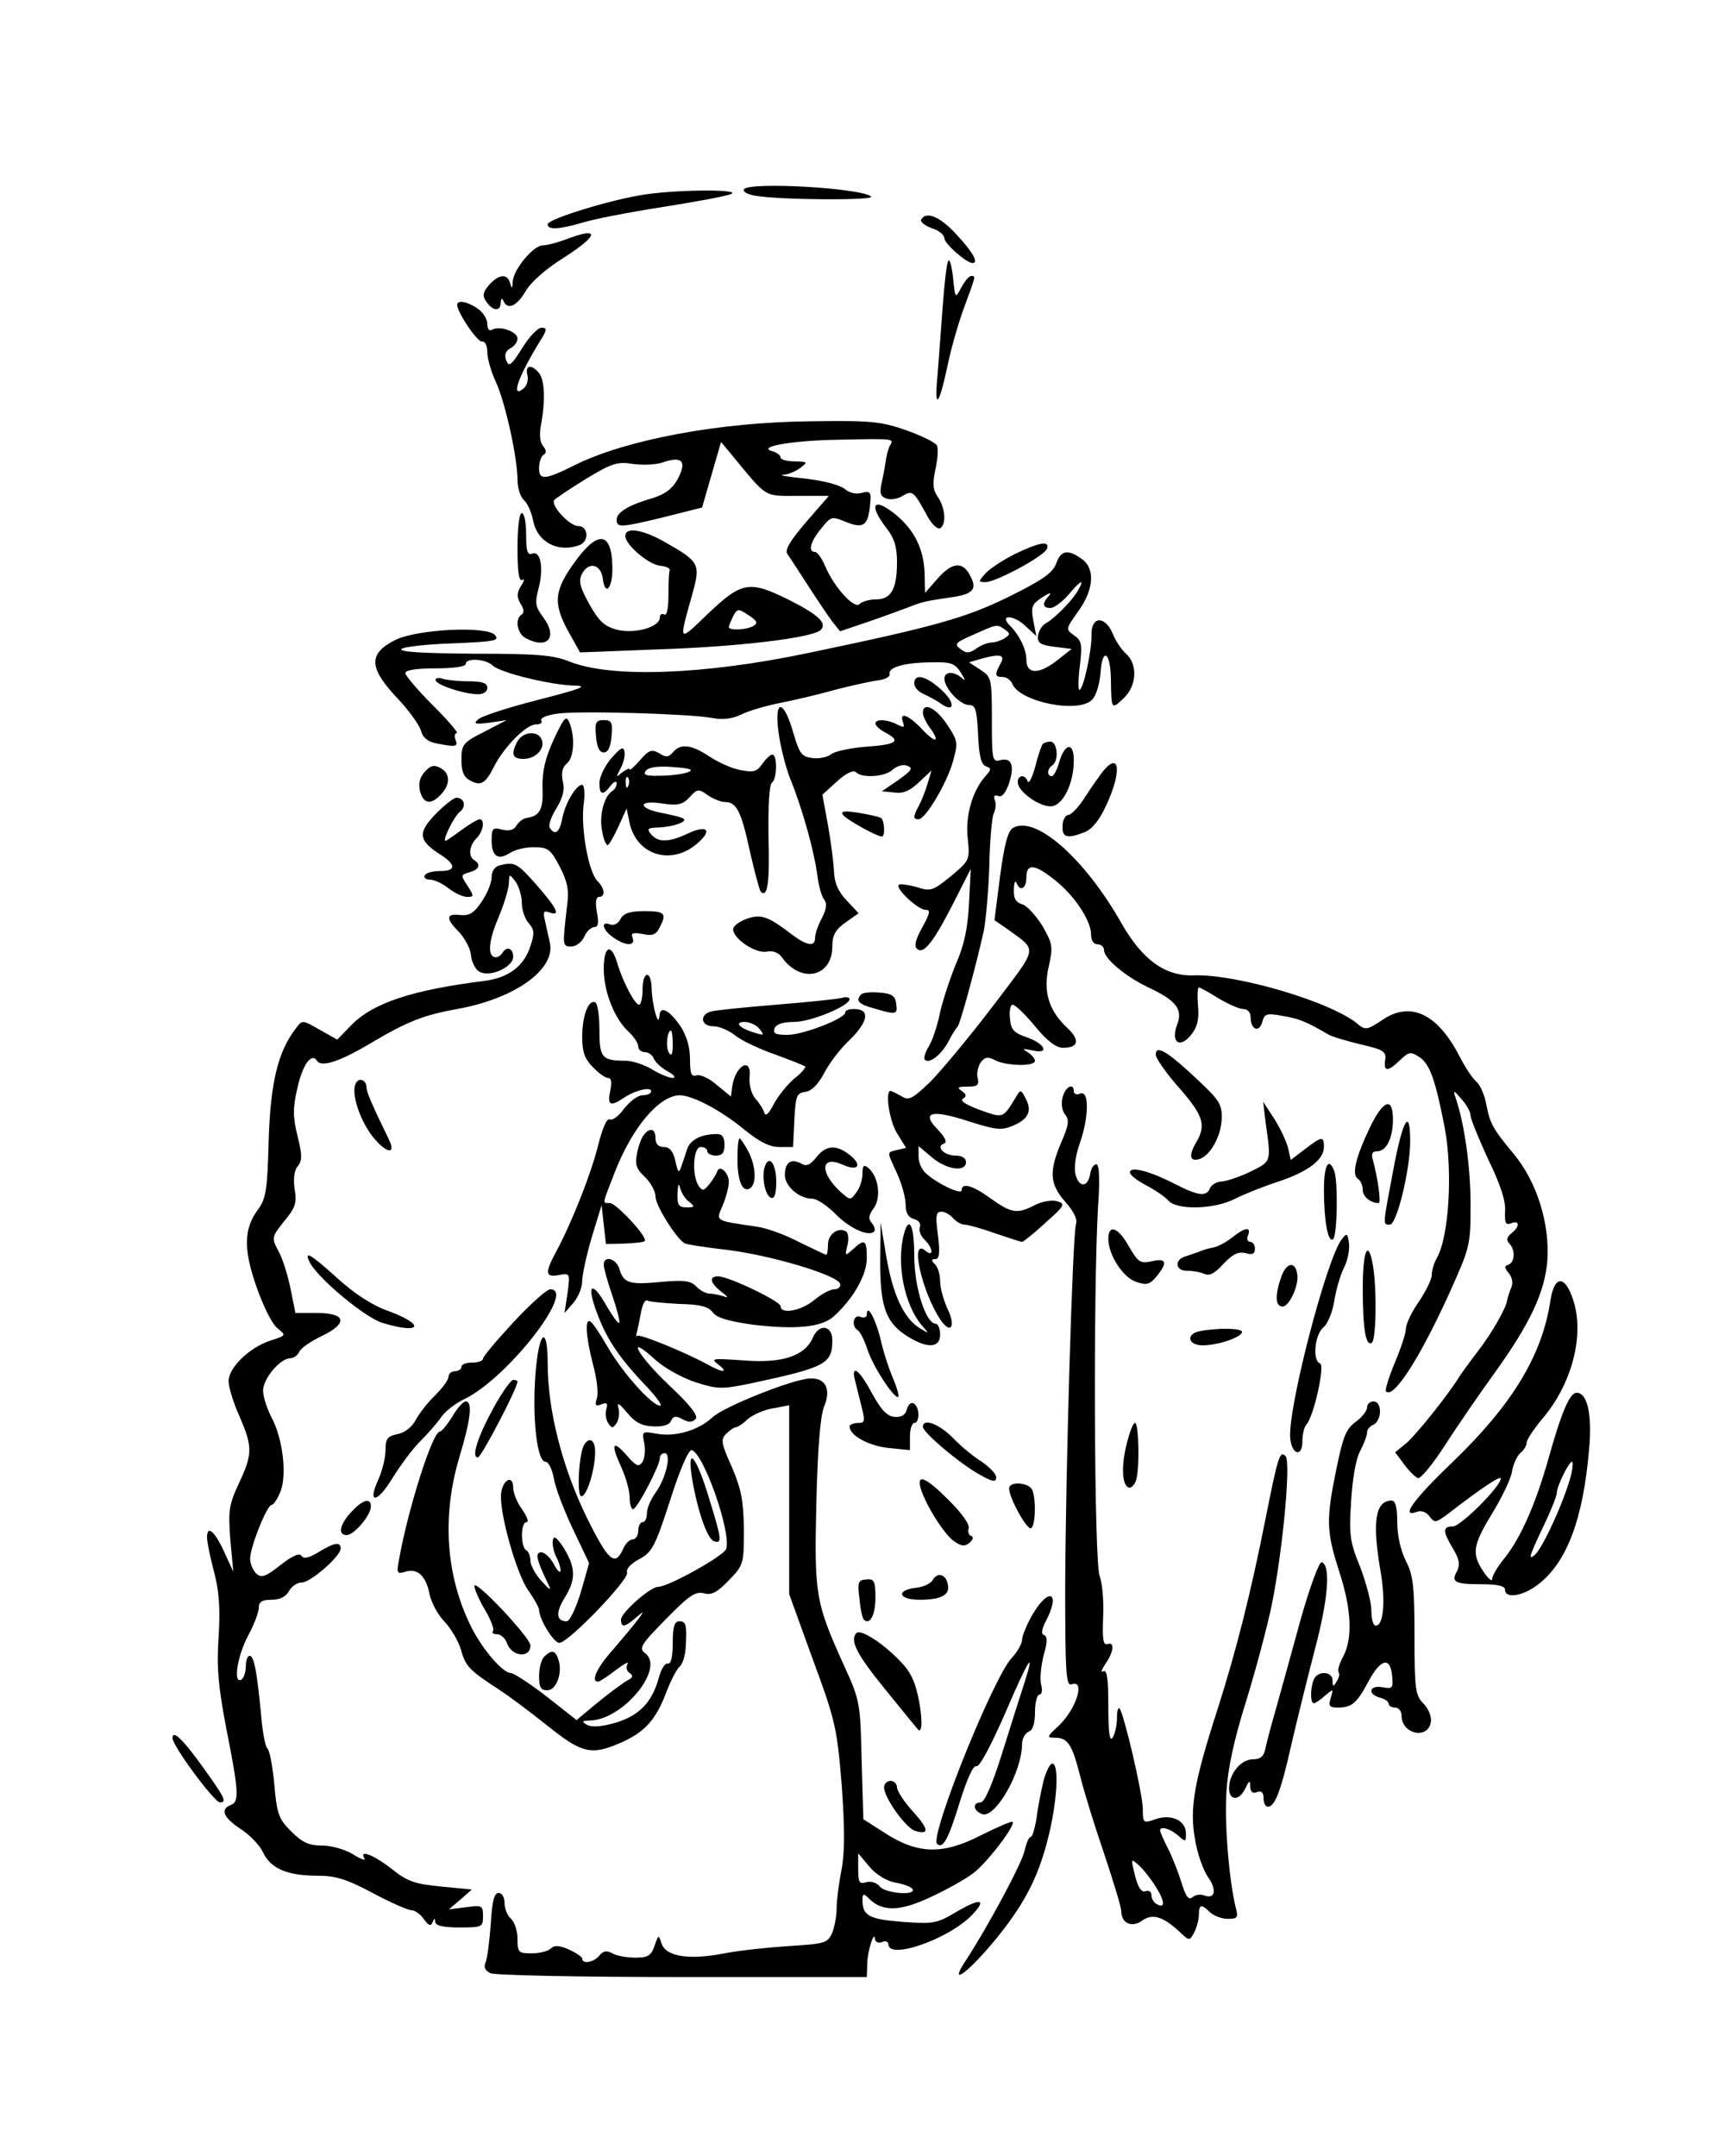 <?xml version="1.0" encoding="UTF-8" standalone="yes"?>
<svg version="1.0" xmlns="http://www.w3.org/2000/svg" width="300pt" height="375pt" viewBox="0 0 400 500" preserveAspectRatio="xMidYMid meet">
  <g transform="translate(0,500) scale(0.1,-0.1)" fill="#000000" stroke="none">
    <path d="M1725 4561 c-3 -6 9 -12 27 -15 58 -10 277 -11 268 -2 -20 20 -283
35 -295 17z"/>
    <path d="M1496 4549 c-77 -11 -226 -57 -226 -69 0 -14 27 -12 82 4 25 8 108
24 185 36 76 12 147 25 158 30 26 11 -118 11 -199 -1z"/>
    <path d="M2136 4491 c-3 -5 8 -14 24 -20 17 -5 30 -16 30 -24 0 -12 51 -57 65
-57 15 0 1 25 -36 65 -39 43 -71 56 -83 36z"/>
    <path d="M1310 4444 c-19 -7 -42 -13 -52 -13 -22 -1 -68 -57 -69 -84 -1 -17
-2 -18 -6 -4 -6 23 -26 22 -49 -4 -13 -15 -16 -24 -8 -36 15 -24 34 -27 35 -6
0 10 3 13 6 6 9 -23 31 -14 52 22 12 21 48 52 86 76 85 54 88 75 5 43z"/>
    <path d="M2199 4395 c-4 -5 -9 -53 -13 -105 -4 -52 -9 -124 -12 -160 -8 -83 3
-73 23 21 8 40 26 102 39 137 27 73 27 72 16 72 -5 0 -15 -12 -23 -27 -14 -26
-14 -26 -19 23 -3 27 -8 45 -11 39z"/>
    <path d="M1060 4293 c1 -19 48 -88 58 -85 7 1 12 -10 12 -25 0 -15 9 -45 19
-67 22 -46 51 -177 51 -229 0 -19 7 -40 15 -47 8 -7 17 -27 21 -46 9 -51 58
-77 108 -58 23 9 20 44 -3 44 -20 0 -64 47 -56 60 3 4 36 26 73 49 61 37 74
41 110 35 22 -3 54 -2 70 4 44 15 55 2 34 -38 -13 -24 -30 -36 -58 -45 -56
-16 -84 -33 -84 -50 0 -19 8 -19 111 6 l87 22 22 76 22 76 25 -30 c83 -101 73
-95 153 -95 l72 0 -53 -61 c-37 -43 -50 -65 -43 -74 5 -7 27 -41 49 -75 22
-34 47 -71 56 -83 l17 -21 68 23 c38 13 80 29 94 34 28 11 35 13 97 22 50 7
60 19 42 51 -17 33 -42 30 -75 -8 l-29 -33 -1 46 c-2 55 -23 98 -64 133 -54
45 -68 28 -25 -28 19 -24 25 -45 25 -80 0 -62 -14 -86 -48 -86 -16 0 -33 -5
-39 -11 -12 -12 -59 39 -80 89 -7 17 -18 32 -23 32 -17 0 -11 24 14 54 22 28
25 29 54 17 43 -18 54 -11 59 33 4 36 2 38 -19 33 -13 -4 -29 0 -39 9 -11 9
-48 19 -91 24 -40 4 -64 8 -52 9 11 0 29 8 40 16 18 14 17 14 -13 15 -18 0
-33 4 -33 9 0 5 -8 11 -17 14 -42 10 39 25 143 27 134 3 137 3 129 -11 -4 -5
-8 -20 -10 -32 -2 -12 -6 -37 -10 -54 -6 -26 -4 -34 10 -39 10 -4 27 -1 38 6
23 14 26 11 59 -50 10 -17 22 -28 28 -25 15 9 12 47 -5 72 -12 17 -13 31 -6
64 5 23 7 47 4 55 -2 7 -35 23 -71 36 -60 21 -84 23 -222 21 -213 -2 -431 -43
-550 -103 -66 -33 -80 -34 -80 -6 0 14 5 28 10 31 8 5 7 11 -1 21 -7 8 -9 28
-4 51 10 57 8 103 -6 119 -17 20 -32 17 -26 -6 3 -10 -1 -24 -9 -31 -31 -25
-12 28 37 108 18 28 18 33 5 33 -9 0 -29 -21 -45 -47 -25 -40 -31 -45 -37 -29
-5 12 -2 22 9 28 10 5 17 15 17 23 0 16 -43 31 -59 20 -7 -3 -11 2 -11 14 0
11 -10 27 -22 35 -24 17 -48 21 -48 9z"/>
    <path d="M1200 3729 c0 -54 3 -78 11 -74 6 4 5 -2 -3 -14 -10 -17 -10 -25 -1
-41 8 -12 9 -21 3 -25 -17 -10 -11 -44 9 -55 51 -27 75 2 41 48 -19 25 -20 34
-11 68 12 45 5 88 -15 80 -11 -4 -14 6 -14 44 0 28 -4 50 -10 50 -6 0 -10 -34
-10 -81z"/>
    <path d="M1450 3757 c0 -20 52 -65 80 -69 14 -1 24 -6 23 -10 -2 -5 -3 -31 -3
-59 0 -31 -4 -48 -10 -44 -5 3 -10 0 -10 -7 0 -23 -60 -39 -101 -28 -28 8 -41
20 -63 60 -22 40 -25 53 -16 70 16 29 44 21 48 -13 5 -40 22 -22 22 23 0 85
-31 93 -84 21 -51 -69 -54 -98 -20 -162 l29 -52 180 7 c188 6 360 27 378 45
16 16 -6 36 -76 71 -89 44 -107 41 -184 -32 -72 -69 -70 -72 -36 50 17 63 14
70 -62 113 -53 31 -95 38 -95 16z m298 -208 c-15 -10 -58 -12 -58 -3 0 3 5 14
10 25 10 18 12 18 36 2 19 -12 22 -18 12 -24z"/>
    <path d="M2353 3715 c-28 -14 -58 -34 -68 -45 -17 -19 -17 -20 1 -20 25 1 137
61 142 78 6 19 -19 14 -75 -13z"/>
    <path d="M2449 3693 c-8 -22 -33 -39 -110 -77 -99 -49 -175 -70 -468 -131
-239 -50 -455 -58 -551 -19 -37 15 -76 18 -222 18 -116 1 -174 4 -167 11 5 5
59 11 120 13 95 4 108 6 97 19 -18 22 -180 14 -231 -11 -64 -32 -63 -65 8
-139 24 -26 47 -58 51 -71 4 -16 15 -26 36 -30 45 -9 51 -8 44 9 -3 8 -1 15 3
15 5 0 -20 29 -55 64 -35 35 -64 69 -64 75 0 7 26 11 70 11 40 0 70 4 70 10 0
15 46 12 62 -3 16 -17 140 -47 193 -47 30 -1 7 -9 -87 -33 -70 -18 -133 -38
-140 -46 -11 -10 -6 -11 27 -7 l40 6 -52 -27 c-50 -25 -53 -30 -53 -65 0 -27
5 -40 20 -48 25 -14 36 -7 56 33 23 45 74 97 97 97 10 0 16 4 12 9 -3 6 14 13
38 16 48 7 303 0 358 -10 25 -5 48 -2 70 9 19 9 59 20 89 26 30 6 87 19 125
30 39 10 84 20 100 22 17 2 29 8 28 15 -4 16 37 27 101 27 41 1 51 -3 64 -24
11 -17 11 -21 2 -12 -19 16 -40 15 -40 -2 0 -22 36 -61 57 -61 15 0 18 -10 21
-68 2 -49 7 -70 18 -74 13 -5 13 -7 0 -22 -31 -34 -48 -93 -42 -145 5 -50 5
-51 -39 -88 -42 -34 -47 -36 -80 -25 -19 5 -38 8 -41 5 -8 -9 45 -58 62 -58
12 0 11 -7 -7 -40 -15 -27 -20 -43 -13 -50 15 -15 38 14 85 106 l40 79 -4 -80
c-3 -58 -11 -97 -31 -142 -14 -35 -31 -86 -37 -115 -6 -29 -18 -64 -26 -76 -8
-13 -12 -27 -8 -30 10 -10 39 13 55 44 8 16 18 31 21 34 5 5 40 131 60 220 5
25 11 92 13 150 1 58 6 113 10 123 5 9 6 24 3 31 -4 10 -1 13 8 10 8 -4 17 7
25 30 13 41 6 60 -21 53 -18 -5 -19 2 -19 94 0 96 -1 99 -27 116 l-26 17 24 7
c48 14 61 11 49 -10 -14 -26 -13 -31 5 -31 9 0 18 -7 22 -15 16 -43 156 -71
186 -37 9 9 17 37 19 62 4 60 23 49 24 -15 1 -71 1 -71 29 -45 31 29 34 79 6
104 -11 10 -25 31 -31 47 -18 42 -50 40 -49 -3 1 -36 -19 -128 -28 -128 -3 0
-3 25 1 56 6 50 4 59 -14 71 -19 14 -19 14 10 55 37 51 40 100 8 122 -32 23
-48 20 -59 -11z m52 -60 c-12 -23 -53 -65 -75 -78 -10 -5 -18 -19 -19 -30 -2
-16 6 -21 38 -25 l40 -5 -37 -29 c-41 -31 -68 -29 -68 4 0 24 -16 57 -38 79
-26 26 7 26 35 0 l26 -24 -7 36 c-6 32 -3 38 21 54 16 10 22 12 16 4 -17 -18
-16 -29 3 -29 8 0 27 14 41 30 28 34 39 39 24 13z m-171 -93 c13 -9 13 -11 0
-20 -8 -5 -22 -10 -30 -10 -9 0 -25 -6 -36 -14 -16 -11 -23 -12 -37 -1 -15 11
-12 15 30 33 56 25 54 25 73 12z"/>
    <path d="M1010 3423 c0 -11 66 -33 99 -33 12 0 21 6 21 15 0 11 -12 15 -44 15
-24 0 -51 3 -60 6 -9 3 -16 2 -16 -3z"/>
    <path d="M2120 3415 c0 -9 10 -20 23 -25 12 -6 30 -15 39 -22 33 -23 33 4 0
33 -35 32 -62 38 -62 14z"/>
    <path d="M1805 3304 c4 -32 16 -81 27 -109 29 -71 56 -170 63 -223 3 -25 10
-51 16 -58 7 -9 6 -21 -5 -43 -9 -16 -16 -37 -16 -46 0 -21 -18 -19 -54 8 -55
42 -71 48 -105 36 -17 -6 -31 -17 -31 -24 0 -22 52 -57 78 -52 14 3 27 -2 35
-13 44 -62 117 -46 117 25 0 26 7 39 31 56 l30 21 -28 30 c-19 20 -28 40 -29
66 -1 20 -7 69 -14 108 l-13 71 34 31 c21 19 38 27 44 21 14 -14 67 -11 85 6
10 9 25 13 34 9 14 -5 10 -11 -21 -33 l-38 -26 29 -3 c20 -3 36 4 57 24 l29
27 -9 -30 c-5 -17 -14 -40 -20 -51 -14 -26 -14 -32 -1 -32 16 0 66 84 80 135
12 43 11 47 -14 85 -26 39 -56 53 -56 27 0 -7 7 -22 15 -33 26 -35 16 -40 -16
-6 -32 34 -55 43 -45 17 4 -13 2 -13 -14 -5 -23 12 -50 13 -50 2 0 -5 11 -15
25 -22 35 -19 24 -27 -50 -32 -36 -3 -72 -11 -79 -18 -8 -6 -27 -10 -42 -8
-25 3 -30 10 -44 57 -22 79 -45 82 -35 5z"/>
    <path d="M1284 3285 c-20 -44 -27 -74 -26 -112 2 -51 -6 -65 -37 -70 -8 -1
-18 -9 -23 -17 -6 -11 -17 -14 -34 -10 -21 6 -24 3 -24 -24 0 -38 14 -48 43
-30 12 8 38 14 57 13 31 0 37 -5 58 -45 18 -35 22 -55 17 -90 -11 -95 -11 -95
10 -95 11 0 24 10 30 23 5 12 16 22 23 22 9 0 11 9 6 35 -4 23 -2 35 5 35 15
0 14 19 -3 36 -21 20 -39 120 -33 176 4 26 2 48 -3 48 -14 0 -39 -42 -46 -77
-6 -33 -17 -42 -29 -23 -4 6 3 26 15 45 15 25 20 43 15 63 -4 20 -1 33 10 42
16 13 19 62 5 95 -7 17 -12 11 -36 -40z"/>
    <path d="M1382 3293 c2 -26 8 -38 18 -38 10 0 16 12 18 38 3 32 0 37 -18 37
-18 0 -21 -5 -18 -37z"/>
    <path d="M1200 3281 c-16 -30 -12 -41 14 -41 28 0 51 24 42 45 -8 21 -43 19
-56 -4z"/>
    <path d="M2417 3273 c-3 -5 -11 -28 -17 -53 -7 -25 -15 -39 -17 -32 -6 17 -23
15 -23 -2 0 -21 48 -56 76 -56 28 0 54 52 54 107 0 43 -21 40 -34 -5 -5 -18
-13 -32 -17 -32 -12 0 -11 17 1 25 16 10 12 55 -4 55 -8 0 -17 -3 -19 -7z"/>
    <path d="M1417 3241 c-15 -18 -27 -43 -27 -57 0 -28 8 -30 26 -6 7 9 14 12 14
5 0 -6 -5 -15 -11 -18 -18 -12 -30 -56 -23 -91 3 -19 9 -34 13 -34 3 0 14 19
25 43 l19 42 7 -34 c17 -75 97 -99 157 -47 36 31 23 44 -22 23 -44 -21 -69
-21 -85 -2 -11 13 -8 15 16 16 35 1 71 14 58 21 -5 3 -26 8 -46 12 -57 10 -62
31 -5 23 39 -6 50 -3 66 14 18 20 21 20 42 5 13 -9 31 -16 40 -16 27 0 38 -22
58 -115 11 -48 22 -89 25 -93 16 -15 21 20 18 128 -1 73 2 121 8 125 12 8 13
65 1 65 -5 0 -15 -10 -23 -21 -12 -18 -20 -21 -50 -15 -20 3 -52 18 -72 31
-42 28 -68 32 -86 10 -9 -11 -16 -12 -31 -2 -18 10 -24 8 -45 -16 -13 -15 -24
-25 -24 -21 0 3 -7 0 -17 -7 -15 -13 -15 -12 -4 9 7 13 11 30 9 39 -2 13 -9 9
-31 -16z m178 -32 c-11 -4 -40 -8 -64 -8 -34 -1 -41 2 -33 12 7 8 29 11 64 8
39 -3 48 -6 33 -12z m-138 -31 c-3 -8 -6 -5 -6 6 -1 11 2 17 5 13 3 -3 4 -12
1 -19z"/>
    <path d="M985 3210 c-12 -13 -15 -27 -11 -45 8 -30 26 -32 49 -7 22 24 21 49
-2 61 -14 8 -23 6 -36 -9z"/>
    <path d="M2559 3213 c-8 -10 -27 -37 -42 -60 -15 -24 -33 -43 -40 -43 -6 0
-13 -11 -13 -25 -2 -27 10 -31 51 -15 17 7 34 27 50 62 36 77 32 126 -6 81z"/>
    <path d="M1014 3116 c-47 -47 -45 -65 9 -99 35 -23 34 -37 -2 -37 -17 0 -33
-4 -36 -10 -3 -5 2 -10 12 -10 10 0 29 -9 43 -20 14 -11 33 -20 43 -20 16 0
17 1 1 26 -16 24 -16 25 4 31 23 6 28 18 12 28 -15 9 -12 34 5 51 16 16 20 44
7 44 -4 0 -23 -11 -42 -25 -19 -14 -35 -25 -37 -25 -8 0 20 57 33 67 16 12 11
33 -8 33 -5 0 -25 -15 -44 -34z"/>
    <path d="M1954 3111 c7 -11 79 -51 91 -51 8 0 6 38 -2 43 -5 3 -28 8 -52 12
-31 5 -42 4 -37 -4z"/>
    <path d="M2349 3080 c-12 -7 -20 -38 -30 -112 l-13 -102 29 -20 c72 -53 75
-37 -34 -181 -54 -71 -120 -150 -145 -175 -41 -39 -49 -43 -66 -32 -11 6 -22
12 -25 12 -13 0 -3 -69 15 -98 l21 -34 -21 -5 c-24 -6 -24 -2 0 -54 11 -24 20
-57 20 -72 0 -20 6 -30 19 -34 12 -3 17 -11 14 -19 -3 -7 2 -21 11 -29 21 -21
21 -42 1 -25 -36 30 -7 -97 36 -161 24 -35 36 -15 16 26 -9 20 -17 48 -17 63
0 16 -5 33 -12 40 -9 9 -9 12 1 12 9 0 11 14 6 55 -6 45 -5 55 8 55 8 0 20 -7
27 -15 7 -8 19 -15 26 -15 8 0 40 -9 71 -20 32 -11 60 -20 63 -20 3 0 28 20
54 44 45 40 47 44 28 50 -12 4 -34 0 -51 -8 -42 -22 -55 -20 -103 14 -42 31
-68 38 -68 20 0 -12 -55 14 -82 38 -10 8 -18 26 -18 39 l0 25 31 -26 c34 -29
79 -35 79 -11 0 9 -9 15 -24 15 -27 0 -47 21 -27 28 8 3 3 14 -15 33 -39 40
-14 47 74 18 60 -19 74 -21 100 -10 37 15 46 35 30 64 -10 20 -12 21 -22 3
-31 -50 -28 -50 -84 -30 -32 12 -47 21 -39 26 9 6 8 10 -3 18 -12 8 -9 10 14
10 23 0 27 4 23 20 -3 10 1 27 7 36 10 13 17 14 34 5 25 -13 92 -15 92 -1 0 5
-8 14 -17 20 -14 8 -12 9 11 4 41 -10 30 16 -15 31 -28 10 -35 17 -37 43 -2
18 1 32 6 32 6 0 29 -22 52 -50 28 -34 49 -50 65 -50 36 0 40 18 10 46 -43 40
-57 85 -43 143 10 46 9 52 -15 94 -15 24 -36 47 -47 50 -14 4 -20 13 -19 34 0
15 3 22 6 16 8 -22 23 -14 23 12 0 33 19 32 66 -6 45 -35 84 -94 84 -126 0
-14 6 -23 15 -23 8 0 15 -6 15 -13 0 -20 49 -61 101 -86 66 -31 82 -51 69 -86
-16 -42 5 -58 32 -25 14 18 19 35 16 67 -2 24 -1 43 2 43 3 0 23 -11 45 -25
22 -13 48 -25 58 -25 10 0 17 -8 17 -19 0 -29 20 -37 27 -11 5 19 10 21 47 14
37 -6 55 -13 106 -43 8 -5 42 -15 75 -23 53 -12 60 -17 57 -36 -4 -28 6 -28
34 -1 21 20 25 21 46 7 24 -16 37 -55 58 -163 19 -102 10 -252 -18 -302 -7
-12 -12 -30 -12 -40 0 -10 -14 -38 -30 -62 -17 -24 -30 -52 -30 -63 0 -10 -12
-46 -26 -79 -14 -34 -23 -63 -20 -66 17 -17 76 73 145 224 50 111 51 114 51
210 0 86 -14 187 -35 248 -6 18 -4 17 14 -4 12 -13 21 -30 21 -38 0 -8 19 -54
41 -102 28 -57 41 -97 39 -120 -1 -27 1 -33 14 -28 20 8 21 -7 1 -23 -11 -9
-13 -16 -5 -24 14 -14 13 -43 -2 -49 -10 -3 -10 -7 1 -20 8 -11 10 -23 5 -34
-4 -10 -8 -22 -9 -28 -2 -18 -37 -79 -69 -120 -17 -22 -35 -47 -41 -56 -26
-43 -101 -136 -124 -156 l-26 -21 21 -28 c11 -15 25 -29 32 -32 6 -2 36 34 65
80 30 46 80 119 112 163 83 115 117 188 123 261 6 86 -24 183 -78 248 -50 60
-55 71 -64 117 -4 21 -14 43 -22 50 -9 7 -26 33 -39 58 -51 100 -114 130 -179
86 -34 -23 -40 -24 -55 -12 -58 52 -284 119 -384 115 -65 -2 -118 36 -166 120
-86 152 -200 252 -252 222z"/>
    <path d="M1158 2993 c-11 -3 -18 -14 -18 -27 0 -13 -10 -38 -23 -57 -18 -27
-29 -33 -50 -31 -33 4 -34 -8 -3 -39 13 -14 26 -37 28 -53 1 -16 10 -34 19
-39 24 -15 79 10 79 34 0 20 -15 26 -25 9 -3 -5 -10 -10 -15 -10 -20 0 -18 36
5 90 14 33 25 70 25 82 1 22 1 22 15 4 8 -11 15 -33 15 -50 0 -16 7 -37 16
-47 13 -15 14 -23 4 -53 -15 -47 -51 -74 -108 -81 -167 -21 -257 -51 -307
-102 l-33 -34 -41 23 c-40 23 -40 23 -55 3 -42 -54 -59 -128 -63 -260 -3 -113
-6 -134 -24 -159 -34 -45 -35 -93 -4 -181 15 -43 36 -86 48 -95 21 -17 21 -17
-16 -29 -49 -16 -97 -63 -97 -94 0 -13 11 -50 25 -81 31 -71 31 -88 -1 -156
-23 -49 -25 -63 -20 -130 l7 -75 -22 48 c-22 47 -39 61 -39 31 0 -9 7 -44 16
-78 12 -45 15 -85 11 -151 -5 -72 -1 -115 18 -215 29 -146 30 -169 10 -176
-25 -10 -17 -29 22 -55 21 -13 45 -38 53 -55 18 -38 57 -54 127 -54 41 0 67
-8 127 -40 41 -22 82 -40 90 -40 8 0 21 -9 29 -21 11 -15 16 -17 20 -7 4 10 6
10 6 1 1 -9 19 -13 56 -13 53 0 55 1 55 26 0 25 -2 26 -39 21 l-40 -5 27 23
26 23 -72 7 c-61 6 -78 12 -114 41 -41 32 -76 46 -63 24 4 -6 -8 -2 -27 10
-18 11 -50 20 -71 20 -31 0 -46 7 -72 33 -29 29 -33 40 -39 110 -4 42 -11 79
-16 82 -4 3 -11 35 -14 72 -10 107 -17 143 -27 143 -5 0 -9 -11 -9 -24 0 -14
-5 -28 -10 -31 -20 -12 -10 54 15 101 14 26 25 55 25 65 0 14 7 19 30 19 19 0
33 7 40 20 6 11 19 20 30 20 20 0 90 61 90 79 0 16 -15 14 -52 -9 -22 -13 -34
-16 -39 -8 -5 7 -21 0 -48 -21 -34 -27 -44 -31 -56 -21 -8 7 -15 23 -15 35 0
27 39 125 50 125 4 0 13 13 20 30 16 38 6 125 -21 174 -10 20 -19 47 -19 61 0
28 40 75 63 75 8 0 17 7 21 15 3 8 26 24 51 36 63 30 58 54 -10 54 l-50 0 -11
55 c-6 30 -18 70 -28 88 -17 32 -16 33 13 70 26 31 30 43 24 75 -3 23 -1 42 7
52 11 13 11 26 0 70 -11 44 -11 66 -1 109 12 56 33 86 46 66 10 -16 53 -2 125
41 86 51 123 65 200 79 134 24 229 92 215 154 -4 17 -9 41 -12 54 -4 17 -2 21
11 16 27 -10 18 9 -30 64 -45 51 -51 54 -86 45z"/>
    <path d="M1439 2869 c-5 -11 -16 -16 -24 -13 -23 9 -18 -13 7 -30 28 -20 52
-21 45 -1 -5 11 0 13 23 9 22 -5 31 -2 39 14 18 34 13 39 -35 39 -33 0 -48 -5
-55 -18z"/>
    <path d="M1400 2753 c0 -54 26 -118 59 -147 11 -11 21 -25 21 -33 0 -7 7 -13
15 -13 9 0 18 -7 21 -15 4 -9 18 -22 33 -30 14 -8 19 -14 11 -15 -8 0 -30 9
-48 20 -18 11 -46 20 -61 20 -55 0 -61 7 -61 70 0 33 -4 61 -9 65 -16 9 -31
-30 -31 -80 0 -35 6 -51 25 -70 13 -14 29 -25 35 -25 8 0 9 -11 5 -30 -7 -33
0 -37 30 -17 26 18 65 28 65 16 0 -5 -9 -9 -20 -9 -11 0 -29 -14 -42 -30 -12
-17 -27 -29 -34 -26 -7 3 -17 -20 -27 -60 -16 -65 -61 -179 -97 -246 -27 -50
-26 -61 6 -55 26 5 26 4 20 -42 l-7 -46 21 24 c11 13 20 35 20 50 0 14 10 60
22 101 l23 75 5 -45 5 -45 43 1 c23 1 45 3 47 6 8 8 -66 88 -81 88 -18 0 -18
-5 11 70 41 106 104 180 152 180 30 -1 95 -35 148 -79 36 -29 59 -41 82 -41
l32 0 3 63 c3 56 5 62 26 65 14 2 29 17 43 43 11 22 38 58 61 79 42 42 46 70
8 70 -11 0 -20 -3 -20 -8 0 -14 -98 -52 -134 -52 -27 0 -34 3 -30 15 4 10 20
15 45 15 39 0 129 37 129 53 0 4 -8 6 -17 3 -10 -3 -79 -10 -153 -16 -74 -6
-143 -13 -152 -16 -27 -8 -22 -34 6 -34 13 0 35 -9 49 -20 14 -12 56 -32 93
-45 36 -13 68 -26 71 -28 2 -3 -9 -16 -26 -29 -16 -14 -37 -40 -47 -59 -12
-23 -19 -29 -22 -19 -2 8 -12 23 -21 33 -9 11 -14 31 -13 48 6 49 -32 30 -40
-20 l-3 -24 -33 27 c-18 16 -39 25 -47 22 -12 -4 -15 4 -15 38 0 28 -8 54 -22
76 -27 39 -48 49 -49 23 -2 -28 -17 26 -18 65 -1 43 -21 41 -21 -3 0 -19 -4
-35 -8 -35 -10 0 -37 52 -50 94 -14 50 -32 44 -32 -11z m361 -139 c12 -15 11
-16 -11 -9 -35 10 -49 25 -23 25 11 0 27 -7 34 -16z m-201 -36 c0 -23 -3 -29
-9 -19 -8 12 -4 51 5 51 2 0 4 -15 4 -32z"/>
    <path d="M1997 2694 c-14 -15 -6 -23 31 -33 51 -15 54 -14 50 12 -2 17 -10 23
-38 25 -20 2 -39 0 -43 -4z"/>
    <path d="M2680 2554 c0 -8 23 -41 50 -72 60 -68 68 -90 44 -131 -19 -32 -15
-47 10 -38 24 10 48 54 49 93 1 33 -6 43 -56 90 -70 66 -97 82 -97 58z"/>
    <path d="M824 2485 c-10 -25 14 -92 46 -128 29 -33 48 -33 32 0 -37 76 -52
110 -52 120 0 20 -20 26 -26 8z"/>
    <path d="M2464 2455 c-4 -15 -1 -32 6 -40 10 -12 8 -25 -9 -64 -29 -68 -27
-97 9 -138 20 -22 29 -41 25 -52 -8 -27 -24 -574 -25 -840 0 -203 2 -232 15
-227 33 12 10 -60 -32 -98 -26 -24 -26 -26 -7 -26 30 0 40 -15 59 -90 9 -36
34 -117 56 -181 21 -63 39 -122 39 -131 0 -28 24 -39 47 -23 25 18 48 11 85
-22 26 -25 26 -25 37 -5 6 12 11 30 11 41 0 25 6 26 26 6 9 -8 27 -15 41 -15
23 0 25 3 18 28 -15 63 -26 193 -21 267 3 54 18 122 45 208 22 71 49 172 60
225 25 123 45 332 32 345 -13 13 -17 3 -46 -143 -35 -177 -69 -310 -112 -445
-54 -167 -65 -229 -52 -300 5 -33 19 -72 30 -88 21 -29 17 -52 -8 -43 -9 4
-21 2 -28 -4 -9 -7 -15 1 -25 33 -7 23 -21 59 -31 79 -11 21 -19 40 -19 43 0
11 24 4 42 -12 17 -15 18 -15 18 5 0 30 -34 46 -71 33 -28 -10 -29 -9 -29 24
0 34 -44 222 -54 233 -4 3 -6 -8 -6 -24 0 -16 -5 -36 -10 -44 -7 -10 -10 13
-10 73 0 65 -3 86 -12 81 -6 -4 -4 3 5 17 20 28 22 53 5 46 -10 -3 -12 12 -10
62 2 36 -2 80 -8 96 -13 32 -15 659 -4 853 5 69 3 102 -4 102 -6 0 -12 -10
-14 -22 -5 -32 -26 -33 -34 -2 -4 16 0 45 10 73 21 60 22 123 1 115 -8 -4 -15
-1 -15 5 0 21 -20 11 -26 -14z m217 -1832 c21 -34 21 -51 0 -38 -6 3 -11 13
-11 20 0 8 -6 12 -14 9 -9 -3 -17 8 -24 36 -10 41 -10 41 9 24 11 -10 29 -33
40 -51z"/>
    <path d="M2935 2395 c13 -91 13 -88 -35 -112 -25 -12 -55 -22 -66 -23 -12 0
-24 -7 -28 -15 -8 -21 -27 -19 -83 10 -59 30 -103 41 -103 26 0 -6 17 -19 38
-30 21 -11 44 -27 51 -35 19 -23 107 -21 155 4 22 11 67 29 101 40 69 23 105
51 105 80 0 26 -5 25 -44 -5 l-33 -25 -6 27 c-4 16 -18 46 -32 68 l-26 40 6
-50z"/>
    <path d="M3176 2384 c-33 -69 -42 -109 -27 -118 6 -4 11 -15 11 -26 0 -15 18
-30 37 -30 6 0 -2 57 -13 98 -5 16 -2 22 9 22 22 0 37 31 37 74 0 54 -23 45
-54 -20z"/>
    <path d="M3231 2288 c-25 -133 -25 -128 -8 -128 16 0 47 128 47 193 0 80 -17
52 -39 -65z"/>
    <path d="M1493 2368 c-6 -7 -13 -27 -16 -44 -5 -25 -1 -36 19 -54 13 -13 24
-33 24 -45 0 -20 47 -96 67 -108 4 -3 50 -10 102 -16 102 -13 252 -58 259 -78
2 -7 -4 -13 -13 -13 -10 0 -30 -11 -47 -25 -30 -25 -78 -34 -78 -14 0 11 -120
69 -145 69 -22 0 -18 -16 8 -36 16 -12 17 -15 4 -10 -10 3 -25 6 -32 6 -8 0
-21 7 -30 16 -13 14 -29 16 -83 11 -73 -7 -86 -3 -96 31 -8 24 -36 31 -36 9 0
-8 9 -40 20 -72 11 -32 18 -60 16 -63 -3 -2 -15 15 -28 37 -37 66 -50 53 -21
-21 22 -57 52 -100 108 -159 26 -27 42 -49 36 -49 -19 0 -86 75 -120 133 -18
31 -36 59 -42 62 -13 9 -11 -33 6 -99 9 -32 13 -68 9 -79 -5 -16 -3 -19 10
-14 13 5 16 3 12 -11 -3 -9 -1 -24 4 -32 9 -13 11 -13 20 0 5 8 7 24 4 35 -4
14 1 11 20 -11 19 -23 34 -31 61 -32 23 -1 38 4 41 13 5 11 11 12 26 4 14 -8
23 -8 31 0 7 7 -11 31 -61 78 -74 70 -103 124 -33 60 22 -20 64 -43 95 -53 51
-16 60 -16 128 -2 173 37 188 45 188 100 0 35 -31 39 -45 6 -19 -43 -71 -60
-160 -53 -73 5 -78 5 -60 -9 26 -20 11 -20 -23 -1 -55 30 -161 73 -165 67 -2
-4 -2 -2 -1 5 2 6 6 28 10 47 3 20 10 33 15 30 5 -3 38 -6 74 -8 49 -1 68 -6
78 -20 9 -12 36 -20 92 -28 99 -12 159 -6 187 18 46 41 78 97 78 136 0 43 -5
46 -32 21 -19 -17 -19 -16 -13 9 4 14 2 29 -3 32 -18 11 -42 -6 -42 -30 0 -13
-2 -24 -4 -24 -2 0 -29 13 -62 29 -32 17 -76 33 -98 36 -101 15 -96 12 -80 50
8 19 14 43 14 54 0 22 -22 41 -27 24 -2 -6 -10 -19 -18 -29 -13 -16 -16 -17
-25 -4 -16 24 -13 90 5 90 8 0 15 -4 15 -10 0 -5 9 -10 20 -10 15 0 20 7 20
25 0 17 -5 25 -17 25 -37 0 -61 -13 -69 -33 -4 -12 -10 -31 -14 -42 -6 -17 -8
-15 -14 13 -5 22 -13 32 -27 32 -12 0 -19 7 -19 20 0 23 -13 26 -27 8z m105
-155 c14 -12 13 -13 -6 -13 -18 0 -22 5 -21 33 1 20 3 25 6 12 3 -11 12 -26
21 -32z"/>
    <path d="M1710 2313 c0 -53 12 -79 29 -69 16 10 14 52 -4 86 -9 17 -18 30 -20
30 -3 0 -5 -21 -5 -47z"/>
    <path d="M1893 2316 c-15 -18 -23 -22 -36 -14 -23 12 -37 2 -37 -27 0 -26 33
-55 64 -55 10 0 34 -16 53 -35 32 -33 77 -54 90 -41 3 3 1 12 -5 19 -9 10 -8
19 4 35 18 25 11 73 -12 93 -11 9 -14 7 -14 -13 0 -13 -6 -33 -14 -43 -14 -19
-14 -19 -36 0 -50 46 -48 87 4 64 35 -16 47 -2 17 22 -31 25 -56 24 -78 -5z"/>
    <path d="M1774 2296 c-9 -23 0 -69 14 -74 8 -2 12 9 12 37 0 41 -16 64 -26 37z"/>
    <path d="M3070 2241 c0 -71 9 -123 21 -115 10 6 12 134 3 158 -13 34 -24 14
-24 -43z"/>
    <path d="M2041 2085 c-1 -109 11 -149 57 -180 49 -33 82 -33 82 0 0 14 -5 25
-10 25 -23 0 -50 84 -50 158 0 70 -12 95 -24 50 -18 -68 1 -165 42 -212 17
-20 17 -20 -7 -5 -36 23 -61 78 -76 166 l-13 78 -1 -80z"/>
    <path d="M2570 2127 c0 -37 34 -90 65 -100 24 -8 31 -6 47 13 26 32 23 43 -11
35 -27 -6 -32 -2 -53 34 -25 45 -48 53 -48 18z"/>
    <path d="M2857 2130 c-14 -11 -33 -21 -43 -23 -11 -2 -26 -6 -34 -10 -8 -3
-23 -8 -32 -11 -26 -8 -22 -34 5 -33 12 0 30 -3 39 -7 13 -6 25 1 45 23 21 22
34 29 51 25 16 -5 22 -2 22 10 0 9 -5 16 -11 16 -6 0 -9 7 -5 15 8 21 -7 19
-37 -5z"/>
    <path d="M3112 2127 c-35 -42 -128 -400 -120 -464 4 -37 28 -43 28 -6 0 16 4
33 9 39 17 17 44 138 32 142 -18 6 -13 66 8 84 10 8 21 36 25 61 4 26 14 60
22 76 9 17 14 43 12 58 -3 23 -5 24 -16 10z"/>
    <path d="M3160 2013 c0 -95 7 -136 21 -127 10 6 12 120 3 177 -11 66 -24 39
-24 -50z"/>
    <path d="M719 2071 c21 -38 128 -127 168 -139 89 -27 101 -5 15 27 -38 13 -79
40 -119 76 -64 58 -80 67 -64 36z"/>
    <path d="M2971 2039 c-15 -43 -14 -69 3 -69 16 0 39 51 34 76 -5 30 -25 26
-37 -7z"/>
    <path d="M3595 1983 c-19 -126 -88 -240 -226 -373 -92 -88 -123 -131 -83 -116
10 4 22 -1 29 -11 12 -15 14 -15 41 5 79 61 124 91 124 83 0 -18 -93 -111
-111 -111 -24 0 -24 -11 0 -51 15 -25 17 -37 10 -52 -15 -26 -6 -31 56 -31 38
0 55 -4 55 -13 0 -21 41 -15 76 12 67 51 105 151 119 315 7 80 -4 130 -29 130
-16 0 -35 -44 -66 -155 -29 -102 -63 -180 -100 -227 -17 -20 -30 -43 -30 -50
0 -7 -9 1 -20 17 -28 42 -25 61 20 135 22 36 43 79 46 97 3 18 12 37 20 44 8
6 14 17 14 23 0 7 16 31 35 54 70 81 100 196 73 277 -19 59 -44 58 -53 -2z
m49 -400 c-13 -55 -65 -171 -85 -189 -16 -14 -12 -1 15 56 20 41 36 80 36 88
0 15 28 72 35 72 3 0 2 -12 -1 -27z"/>
    <path d="M1191 1934 c-39 -42 -71 -80 -71 -85 0 -5 -11 -9 -25 -9 -14 0 -25
-4 -25 -10 0 -5 -7 -10 -15 -10 -8 0 -15 -6 -15 -13 0 -7 -14 -26 -31 -43 -17
-16 -37 -42 -45 -57 -9 -17 -26 -30 -43 -33 -23 -5 -27 -11 -27 -37 0 -18 -8
-49 -17 -69 -26 -57 -2 -54 33 4 18 29 46 67 63 84 18 18 40 43 49 56 9 14 33
33 54 43 98 46 262 255 200 255 -8 0 -46 -34 -85 -76z"/>
    <path d="M2010 1951 c0 -6 -7 -8 -15 -5 -16 7 -22 -21 -6 -31 5 -3 15 -22 22
-43 12 -39 59 -111 71 -112 4 0 -1 19 -11 43 -10 23 -24 66 -30 95 -12 46 -31
80 -31 53z"/>
    <path d="M2783 1913 c-34 -6 -29 -33 6 -33 35 0 91 19 91 31 0 9 -55 10 -97 2z"/>
    <path d="M1246 1854 c-15 -109 -4 -244 19 -244 7 0 15 -17 19 -37 3 -21 23
-74 44 -118 l38 -80 -19 -67 c-12 -39 -26 -68 -33 -68 -24 0 -26 20 -5 54 27
43 26 70 -1 115 -17 26 -24 31 -26 19 -2 -9 2 -26 7 -37 6 -11 11 -26 11 -33
-1 -7 -8 -1 -16 15 -8 15 -21 27 -29 27 -15 0 -11 -18 16 -73 8 -17 5 -16 -15
6 -14 15 -26 37 -26 47 0 10 -4 22 -10 25 -13 8 -13 65 1 65 6 0 1 13 -10 29
-12 16 -21 39 -21 51 0 31 -24 19 -28 -13 -5 -42 34 -182 62 -224 15 -21 26
-42 26 -46 0 -22 34 -77 47 -77 21 0 163 148 157 163 -3 8 9 21 28 31 30 16
37 29 72 137 22 70 43 118 50 116 28 -8 92 -191 80 -229 -5 -16 -134 -88 -158
-88 -18 0 -86 -60 -86 -76 0 -19 9 -18 34 4 20 17 20 16 6 -3 -8 -11 -34 -42
-57 -69 -39 -43 -54 -76 -36 -76 3 0 22 12 41 27 20 15 32 21 27 14 -4 -8 -2
-16 5 -21 9 -6 8 -11 -7 -18 -10 -6 -41 -29 -68 -51 l-48 -40 -70 55 c-39 30
-76 54 -82 54 -21 0 -74 64 -99 121 -53 115 -60 248 -21 379 27 89 31 130 15
130 -6 0 -20 -16 -31 -35 -12 -19 -25 -35 -29 -35 -17 0 -73 -177 -94 -293 -7
-36 -6 -38 14 -32 28 9 48 -10 56 -52 4 -19 19 -48 35 -64 15 -16 32 -45 38
-65 10 -38 20 -48 86 -91 22 -14 73 -52 113 -84 82 -66 103 -71 175 -39 53 24
79 53 103 118 10 26 24 52 30 57 7 6 13 26 14 45 3 53 1 60 -15 60 -11 0 -15
-12 -15 -50 0 -32 -4 -49 -11 -48 -7 2 -16 -13 -21 -32 -16 -58 -45 -88 -100
-105 -34 -10 -56 -11 -67 -5 -13 8 -12 9 7 10 76 1 175 121 128 156 -15 11
-11 19 47 78 54 55 69 66 89 61 18 -5 31 2 58 30 34 35 35 38 35 118 -1 67 -6
93 -28 145 -25 55 -26 64 -13 77 8 8 18 15 22 15 4 0 17 8 28 19 12 10 38 22
59 25 l37 7 0 -219 0 -219 55 -152 c53 -143 56 -160 67 -293 7 -102 7 -155 -1
-196 -6 -30 -11 -70 -11 -88 0 -18 -5 -44 -11 -58 -10 -22 -18 -24 -98 -29
-47 -3 -115 -10 -151 -17 -81 -16 -136 -8 -146 23 -7 21 -7 21 -16 -5 -8 -23
-15 -28 -44 -28 -20 0 -44 4 -54 10 -13 7 -21 6 -30 -5 -13 -16 -40 -21 -40
-7 0 4 -14 13 -31 21 -23 10 -34 10 -42 2 -6 -6 -26 -11 -44 -11 -31 0 -33 2
-33 34 0 18 -7 39 -15 46 -8 7 -15 23 -15 36 0 14 -6 24 -14 24 -10 0 -15 -19
-18 -72 -3 -40 -8 -80 -12 -89 -5 -11 -1 -19 11 -25 10 -5 210 -9 445 -9 l428
0 1 30 c0 30 17 81 18 58 1 -7 8 -10 16 -7 8 4 15 1 15 -5 0 -37 141 12 195
69 35 37 18 39 -41 4 -42 -25 -52 -26 -121 -21 -77 6 -93 14 -93 50 0 16 2 17
15 4 31 -31 72 -30 142 3 37 17 82 42 100 56 32 24 99 112 91 119 -2 2 -35
-12 -73 -31 -89 -46 -147 -44 -223 5 l-50 32 -4 137 c-3 134 -4 139 -42 222
-65 144 -68 162 -63 375 3 125 9 201 18 223 17 41 3 68 -35 65 -42 -3 -199
-66 -224 -90 -32 -30 -86 -46 -129 -38 -34 6 -35 6 -29 -22 3 -15 1 -35 -4
-43 -9 -13 -14 -11 -36 14 -33 38 -39 29 -14 -25 11 -24 20 -56 20 -71 0 -16
4 -28 8 -28 9 0 62 101 62 118 0 7 5 12 11 12 17 0 3 -59 -21 -92 -11 -15 -20
-36 -20 -48 0 -11 -4 -20 -10 -20 -5 0 -10 -9 -10 -20 0 -11 -6 -20 -13 -20
-7 0 -17 -10 -22 -22 -19 -42 -34 -29 -85 74 -56 115 -90 247 -90 356 0 73
-14 82 -24 16z m830 -1220 c19 -3 37 -10 40 -15 9 -16 -63 -10 -76 6 -7 9 -21
13 -31 10 -16 -5 -19 -1 -19 30 l0 37 26 -31 c15 -18 39 -33 60 -37z"/>
    <path d="M1980 1813 c0 -5 7 -32 14 -60 13 -50 13 -53 -5 -53 -10 0 -19 -4
-19 -8 0 -21 44 -45 90 -50 l50 -5 0 32 c0 17 5 31 10 31 13 0 13 37 -1 45 -6
4 -13 -2 -16 -13 -3 -13 -12 -19 -28 -18 -17 1 -31 15 -52 53 -25 47 -43 66
-43 46z"/>
    <path d="M1146 1738 c-38 -69 -54 -118 -38 -118 8 0 92 161 92 176 0 2 -4 4
-10 4 -5 0 -25 -28 -44 -62z"/>
    <path d="M3170 1736 c0 -8 -12 -23 -27 -34 -22 -16 -29 -35 -44 -108 -24 -117
-24 -144 6 -237 29 -89 32 -155 10 -198 -9 -16 -14 -33 -11 -37 3 -4 1 -14 -5
-22 -7 -13 -9 -12 -9 3 0 22 -36 23 -44 1 -8 -21 -8 -54 1 -54 3 0 15 8 26 18
19 16 19 16 13 -5 -6 -19 -4 -23 16 -23 33 0 44 10 71 60 28 53 51 59 55 14 3
-29 1 -31 -22 -27 -31 6 -36 -16 -6 -24 11 -3 20 -9 20 -14 0 -5 7 -9 15 -9 8
0 15 -8 15 -19 0 -43 62 -56 68 -14 2 12 -6 31 -17 42 -19 19 -21 33 -21 156
0 116 -3 142 -20 175 -12 24 -20 59 -20 90 0 34 -4 50 -13 50 -38 0 -46 -49
-25 -168 11 -68 6 -122 -12 -122 -6 0 -10 16 -10 35 0 19 -12 64 -26 101 -24
58 -26 75 -21 152 3 51 11 99 21 117 9 17 16 36 16 43 0 7 7 15 15 18 8 4 15
17 15 30 0 15 -6 24 -15 24 -8 0 -15 -6 -15 -14z"/>
    <path d="M2140 1691 c0 -13 85 -85 132 -111 30 -17 38 -18 38 -6 0 8 -15 23
-32 35 -18 11 -49 36 -67 55 -33 34 -71 48 -71 27z"/>
    <path d="M2611 1645 c-12 -53 -8 -95 9 -95 4 0 11 7 14 16 9 24 7 134 -2 134
-5 0 -14 -25 -21 -55z"/>
    <path d="M1355 1650 c-13 -20 -18 -120 -7 -120 13 0 32 62 32 103 0 27 -13 36
-25 17z"/>
    <path d="M1604 1576 c12 -75 35 -143 51 -150 20 -7 19 3 -11 100 -29 96 -51
123 -40 50z"/>
    <path d="M2135 1548 c12 -39 54 -106 77 -122 17 -12 25 -13 36 -4 9 8 10 14 4
16 -6 2 -8 10 -6 17 4 8 -15 35 -45 65 -54 54 -76 64 -66 28z"/>
    <path d="M2340 1548 c0 -22 42 -98 51 -92 10 6 12 64 3 88 -7 18 -54 22 -54 4z"/>
    <path d="M815 1494 c-28 -30 -32 -54 -11 -54 17 0 56 46 56 66 0 22 -19 16
-45 -12z"/>
    <path d="M3017 1248 c-20 -73 -45 -164 -56 -203 -11 -38 -23 -82 -26 -97 -4
-21 -11 -28 -30 -28 -27 0 -55 -33 -55 -67 0 -30 24 -30 38 0 9 19 11 19 11 3
1 -12 6 -16 16 -12 10 4 15 -1 15 -14 0 -11 4 -20 10 -20 16 0 30 35 54 142
13 57 38 157 55 223 31 116 37 195 16 202 -6 2 -27 -56 -48 -129z"/>
    <path d="M2163 1336 c-4 -8 -21 -16 -37 -18 -49 -5 -44 -28 6 -28 51 0 71 11
66 35 -4 24 -24 30 -35 11z"/>
    <path d="M1993 1292 c2 -24 7 -45 10 -48 14 -14 27 11 27 51 0 38 -3 44 -21
42 -19 -1 -21 -6 -16 -45z"/>
    <path d="M1100 1322 c0 -7 11 -33 25 -56 14 -24 22 -46 18 -49 -3 -4 1 -7 10
-7 8 0 18 -9 22 -19 10 -33 55 -38 55 -7 0 18 -129 155 -130 138z"/>
    <path d="M2395 1257 c-14 -24 -25 -51 -25 -60 0 -9 -11 -28 -24 -42 -43 -46
-191 -414 -173 -431 13 -13 26 10 52 95 17 55 32 88 39 85 7 -3 33 46 66 121
54 126 72 155 46 74 -8 -24 -31 -97 -51 -161 -24 -77 -42 -118 -51 -118 -19 0
-18 -19 3 -27 30 -12 93 97 93 163 0 12 7 24 15 28 10 3 15 19 15 46 0 22 5
40 10 40 6 0 8 10 4 24 -3 13 0 43 6 67 9 31 9 44 1 47 -7 2 -6 13 4 32 35 67
8 81 -30 17z"/>
    <path d="M1986 1213 c-16 -17 0 -49 66 -130 39 -48 73 -90 75 -92 11 -15 13
16 4 65 -9 45 -19 67 -46 94 -40 41 -89 72 -99 63z"/>
    <path d="M1262 1158 c-7 -7 -12 -27 -12 -45 0 -26 4 -33 19 -33 21 0 36 40 26
71 -7 22 -16 24 -33 7z"/>
    <path d="M400 969 c0 -18 97 -149 110 -149 16 0 12 10 -34 74 -51 72 -76 96
-76 75z"/>
    <path d="M2420 871 c-5 -21 -13 -59 -16 -85 -4 -25 -10 -46 -14 -46 -4 0 -10
-14 -14 -31 -5 -28 -85 -177 -138 -258 -37 -56 1 -31 62 41 72 86 106 149 130
244 21 82 27 174 10 174 -5 0 -14 -17 -20 -39z"/>
    <path d="M2050 855 c0 -24 50 -94 72 -101 34 -10 32 4 -6 46 -20 22 -36 47
-36 55 0 8 -7 15 -15 15 -8 0 -15 -7 -15 -15z"/>
  </g>
</svg>
